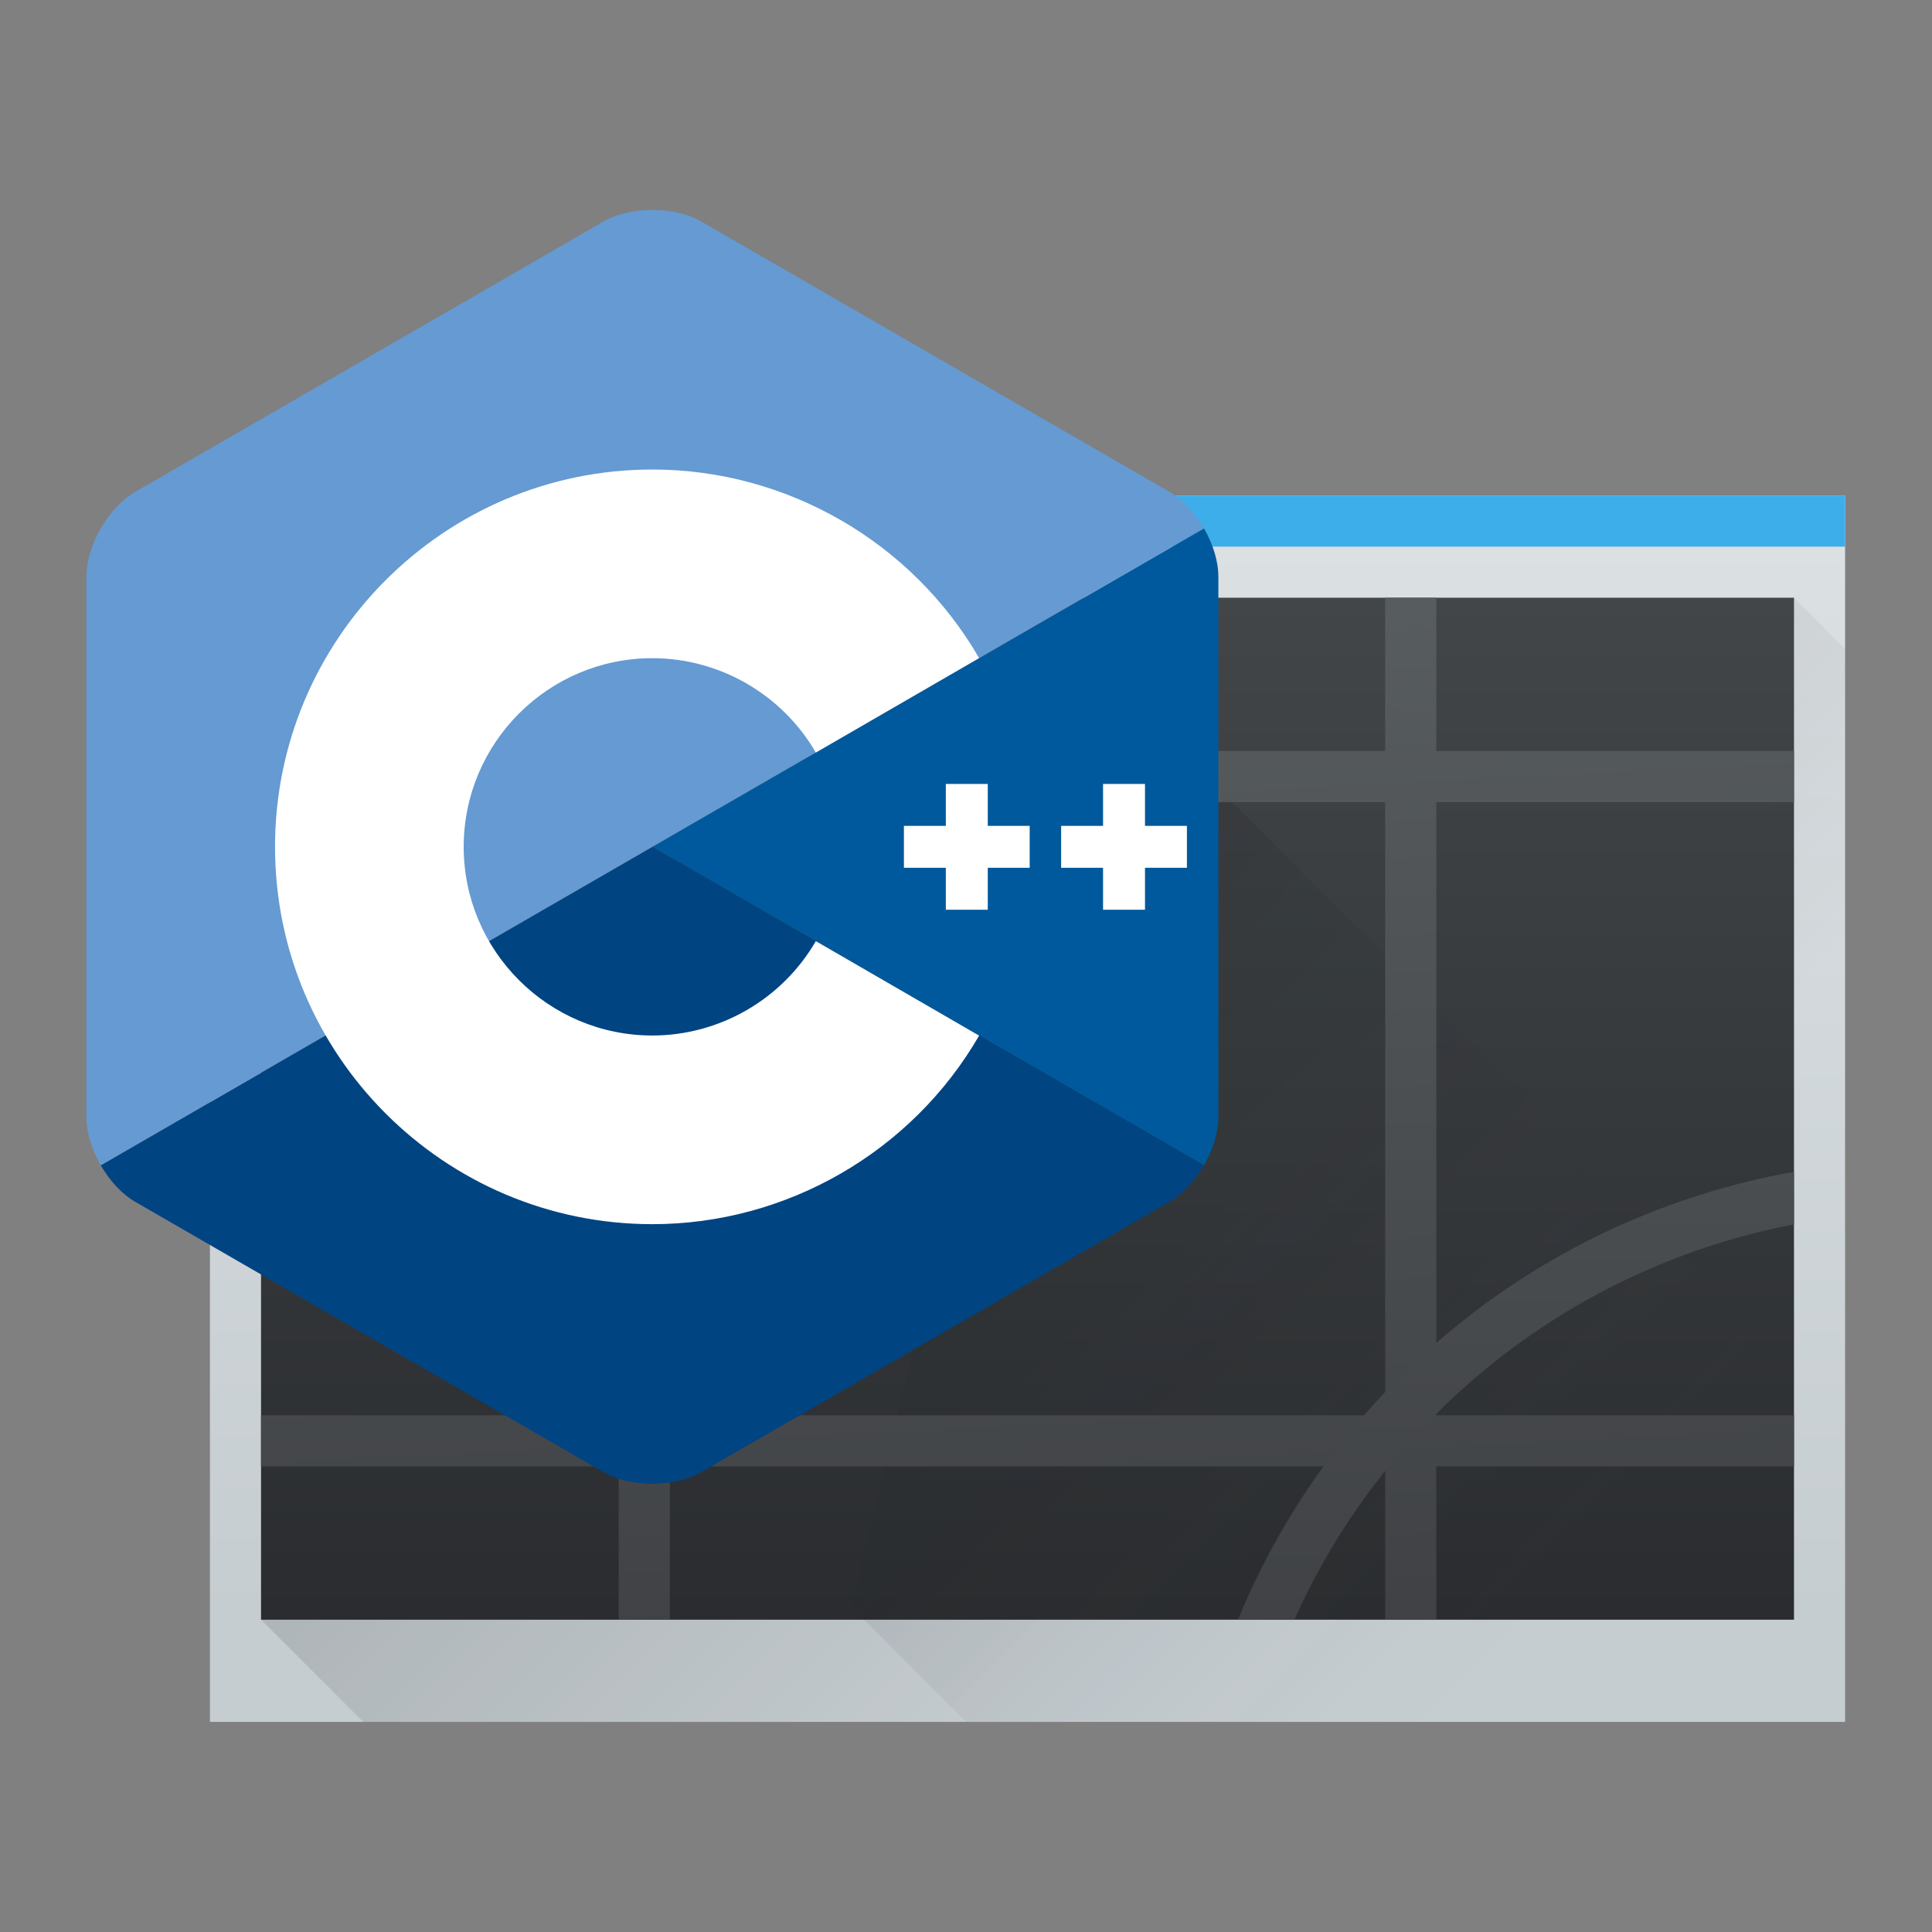 <?xml version="1.0" encoding="UTF-8"?>
<svg width="64" height="64" version="1.1" xmlns="http://www.w3.org/2000/svg" xmlns:cc="http://creativecommons.org/ns#" xmlns:dc="http://purl.org/dc/elements/1.1/" xmlns:rdf="http://www.w3.org/1999/02/22-rdf-syntax-ns#" xmlns:xlink="http://www.w3.org/1999/xlink">
  <rect width="100%" height="100%" fill="#808080" stroke="none"/>
  <defs>
    <linearGradient id="linearGradient4583" x2="0" y1="26" y2="6" gradientTransform="matrix(.953 0 0 .953 8.751 -1.7)" gradientUnits="userSpaceOnUse" xlink:href="#linearGradient4430"/>
    <linearGradient id="linearGradient4430">
      <stop stop-color="#404245" offset="0"/>
      <stop stop-color="#585d60" offset="1"/>
    </linearGradient>
    <linearGradient id="linearGradient4329" x1="15" x2="14" y1="28" y2="8" gradientTransform="matrix(.953 0 0 .953 8.751 -3.607)" gradientUnits="userSpaceOnUse" xlink:href="#linearGradient4430"/>
    <linearGradient id="linearGradient4244" x1="397.57" x2="413.57" y1="521.8" y2="537.8" gradientTransform="matrix(.953 0 0 .953 -357.78 -492.35)" gradientUnits="userSpaceOnUse">
      <stop stop-color="#020303" offset="0"/>
      <stop stop-color="#424649" stop-opacity="0" offset="1"/>
    </linearGradient>
    <linearGradient id="linearGradient4251" x2="0" y1="543.8" y2="523.8" gradientTransform="matrix(.953 0 0 .953 -357.78 -495.21)" gradientUnits="userSpaceOnUse">
      <stop stop-color="#2a2c2f" offset="0"/>
      <stop stop-color="#424649" offset="1"/>
    </linearGradient>
    <linearGradient id="linearGradient4183" x1="391.57" x2="406.57" y1="525.8" y2="540.8" gradientTransform="matrix(.953 0 0 .953 -357.78 -495.21)" gradientUnits="userSpaceOnUse">
      <stop offset="0"/>
      <stop stop-opacity="0" offset="1"/>
    </linearGradient>
    <linearGradient id="linearGradient4643-8" x2="0" y1="543.8" y2="502.66" gradientTransform="matrix(.635 0 0 .605 -235.6 -306)" gradientUnits="userSpaceOnUse">
      <stop stop-color="#c6cdd1" offset="0"/>
      <stop stop-color="#e0e5e7" offset="1"/>
    </linearGradient>
  </defs>
  <g transform="matrix(1.776 0 0 1.776 -9.237 16.762)">
    <g transform="translate(.307 -.897)">
      <g transform="translate(.059 -1.41)">
        <g stroke-width=".953">
          <rect x="8.751" y="2.112" width="30.499" height="22.874" rx="0" fill="url(#linearGradient4643-8)"/>
          <path d="m9.704 23.08 28.593-19.062 0.953 0.953-1e-5 20.015-27.64 2.9e-5z" fill="url(#linearGradient4183)" fill-rule="evenodd" opacity=".2"/>
          <rect x="8.751" y="2.112" width="30.499" height=".953" fill="#3daee9"/>
          <rect x="9.704" y="4.018" width="28.593" height="19.062" fill="url(#linearGradient4251)"/>
          <path d="m24.954 4.971-4.235 17.876 2.139 2.139h14.486v-7.625z" fill="url(#linearGradient4244)" fill-rule="evenodd" opacity=".2"/>
        </g>
        <path d="m16.376 4.018v2.859h-6.672v0.953h6.672v11.437h-6.672v0.953h6.672v2.859h0.953v-2.859h13.343v2.859h0.953v-2.859h6.672v-0.953h-6.672v-11.437h6.672v-0.953h-6.672v-2.859h-0.953v2.859h-13.343v-2.859zm0.953 3.812h13.343v11.437h-13.343z" fill="url(#linearGradient4329)" stroke-linecap="square" stroke-width=".095"/>
        <path d="m19.028 4.018c-1.718 3.832-5.199 6.585-9.324 7.373v0.979c4.661-0.824 8.576-3.975 10.376-8.352zm19.268 10.709c-4.659 0.825-8.571 3.977-10.37 8.352h1.052c1.717-3.831 5.196-6.583 9.319-7.373z" fill="url(#linearGradient4583)" stroke-linecap="square" stroke-width=".095"/>
        <g transform="matrix(.069 0 0 .069 6.446 -3.216)">
          <path d="m302.11 258.26c2.401-4.159 3.893-8.845 3.893-13.053v-146.07c0-4.208-1.49-8.893-3.892-13.052l-149.11 86.087z" fill="#00599c"/>
          <path d="m166.25 341.19 126.5-73.034c3.644-2.104 6.956-5.737 9.357-9.897l-149.11-86.087-149.11 86.088c2.401 4.159 5.714 7.793 9.357 9.896l126.5 73.034c7.287 4.208 19.213 4.208 26.5 0z" fill="#004482"/>
          <path d="m302.11 86.087c-2.402-4.16-5.715-7.793-9.358-9.897l-126.5-73.034c-7.287-4.208-19.213-4.208-26.5 0l-126.5 73.034c-7.288 4.207-13.25 14.535-13.25 22.95v146.07c0 4.208 1.491 8.894 3.893 13.053l149.11-86.087z" fill="#659ad2"/>
          <path d="m153 274.18c-56.243 0-102-45.757-102-102s45.757-102 102-102c36.292 0 70.139 19.53 88.331 50.968l-44.143 25.544c-9.105-15.736-26.038-25.512-44.188-25.512-28.122 0-51 22.878-51 51 0 28.121 22.878 51 51 51 18.152 0 35.085-9.776 44.191-25.515l44.143 25.543c-18.192 31.441-52.04 50.972-88.334 50.972z" fill="#fff"/>
          <polygon points="243.67 155.18 232.33 155.18 232.33 166.51 221 166.51 221 177.84 232.33 177.84 232.33 189.18 243.67 189.18 243.67 177.84 255 177.84 255 166.51 243.67 166.51" fill="#fff"/>
          <polygon points="286.17 155.18 274.83 155.18 274.83 166.51 263.5 166.51 263.5 177.84 274.83 177.84 274.83 189.18 286.17 189.18 286.17 177.84 297.5 177.84 297.5 166.51 286.17 166.51" fill="#fff"/>
        </g>
      </g>
    </g>
  </g>
</svg>
